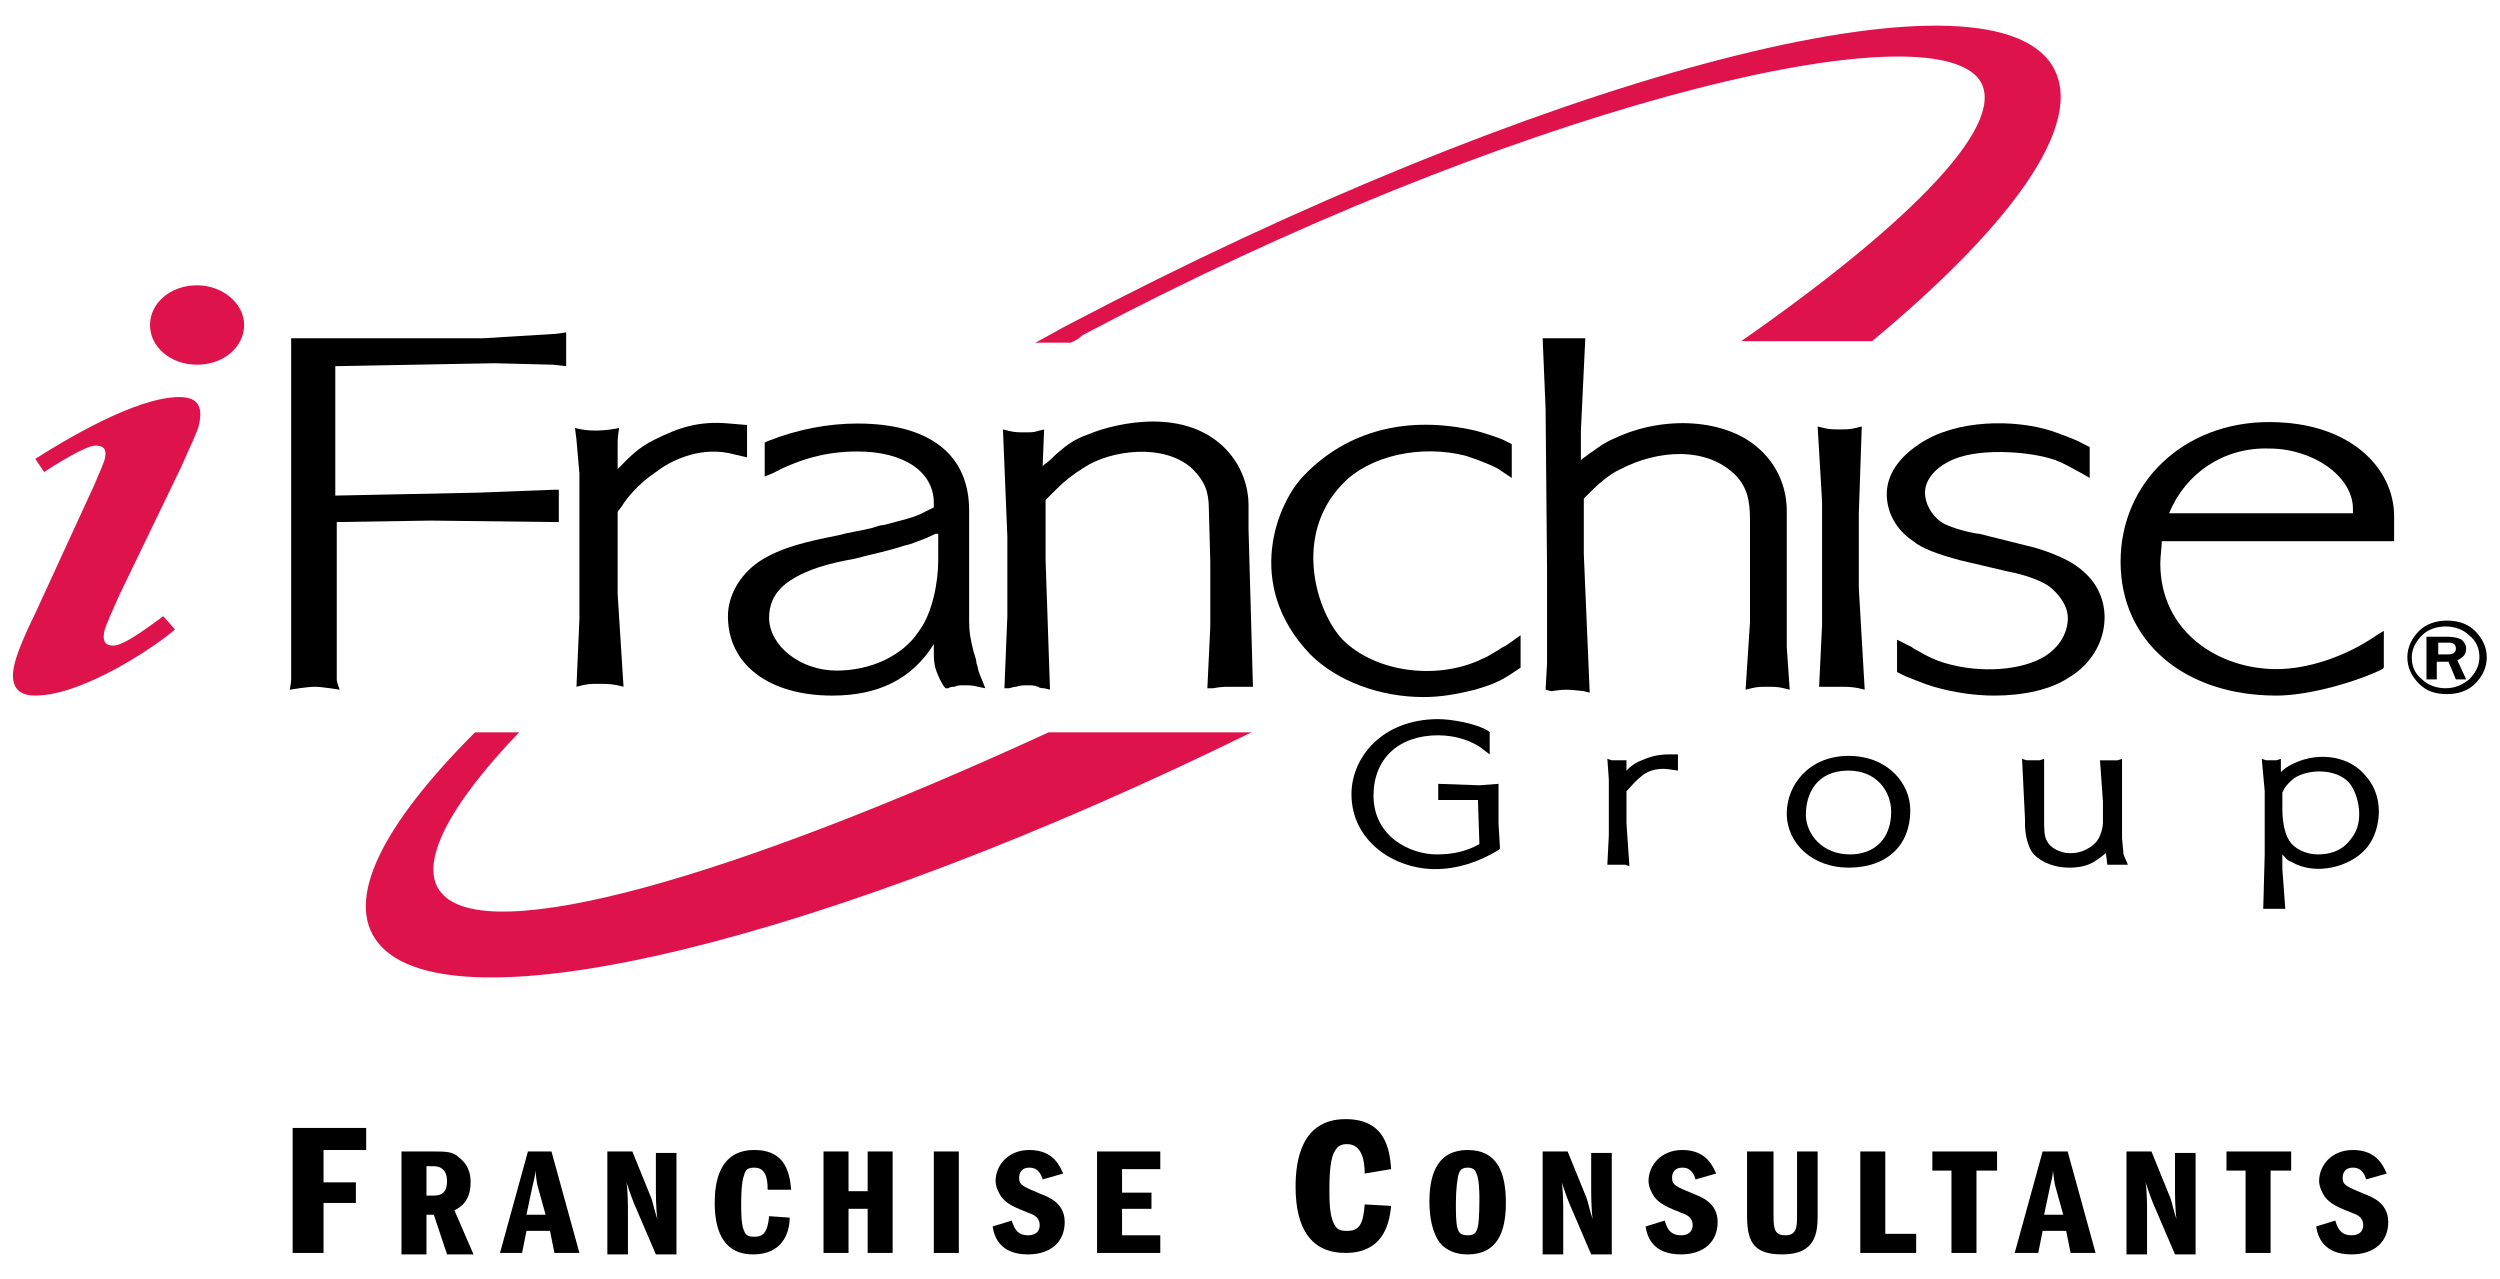 <?xml version="1.0" encoding="utf-8"?>
<!-- Generator: Adobe Illustrator 25.4.1, SVG Export Plug-In . SVG Version: 6.00 Build 0)  -->
<svg version="1.1" id="Layer_1" xmlns="http://www.w3.org/2000/svg" xmlns:xlink="http://www.w3.org/1999/xlink" x="0px" y="0px"
	 viewBox="0 0 170 87" style="enable-background:new 0 0 170 87;" xml:space="preserve">
<style type="text/css">
	.st0{fill:#DF134C;}
</style>
<g>
	<path d="M22,80.4h2.2v1.4H22v3.4h-2.1v-8.5h5v1.5H22V80.4z"/>
	<path d="M27.3,78.3h2.1c0.9,0,1.4,0,1.8,0.4c0.8,0.6,0.8,1.4,0.8,1.7c0,1.3-0.7,1.7-1.1,1.9l1.3,3h-1.8l-0.9-2.7H29v2.7h-1.7V78.3z
		 M29,81.3h0.5c0.7,0,0.9-0.4,0.9-1c0-0.7-0.4-1-0.9-1H29V81.3z"/>
	<path d="M37.5,78.3l1.9,6.9h-1.7l-0.3-1.5h-1.6l-0.3,1.5h-1.5l1.9-6.9H37.5z M37.1,82.6l-0.5-1.8c-0.1-0.3-0.1-0.5-0.2-1.2
		c0,0.3-0.1,0.7-0.2,1.1l-0.4,1.9H37.1z"/>
	<path d="M41.4,78.3H43l1.3,3.2c0.1,0.3,0.2,0.8,0.4,1.4c-0.1-0.7-0.1-1.8-0.1-2.1v-2.4H46v6.9h-1.4l-1.5-3.5
		c-0.2-0.5-0.4-1.1-0.5-1.4c0.1,0.6,0.1,1.7,0.1,2v2.9h-1.4V78.3z"/>
	<path d="M52.2,80.9c0-0.7-0.1-1.5-0.9-1.5c-0.4,0-0.6,0.1-0.7,0.5c-0.2,0.5-0.2,1.6-0.2,2c0,0.5,0,1.4,0.2,1.8
		c0.1,0.3,0.3,0.4,0.7,0.4c0.6,0,0.9-0.3,1-1.4l1.4,0.1c0,0.6-0.2,2.5-2.5,2.5c-1.8,0-2.6-1.3-2.6-3.5c0-1.4,0.3-3.6,2.7-3.6
		c2.2,0,2.4,1.7,2.5,2.7L52.2,80.9z"/>
	<path d="M59,81v-2.7h1.7v6.9H59v-3h-1.3v3h-1.7v-6.9h1.7V81H59z"/>
	<path d="M63.5,78.3h1.7v6.9h-1.7V78.3z"/>
	<path d="M70.9,80.2c-0.2-0.7-0.6-0.8-0.9-0.8c-0.7,0-0.7,0.6-0.7,0.7c0,0.5,0.3,0.6,1.5,1.1c0.5,0.2,1.6,0.6,1.6,1.9
		c0,1.3-0.9,2.2-2.5,2.2c-1.9,0-2.3-1.2-2.4-1.9l1.3-0.4c0.2,0.7,0.5,1,1.1,1c0.8,0,0.8-0.6,0.8-0.7c0-0.5-0.4-0.7-0.7-0.8
		c-1-0.4-1.5-0.6-1.9-1.1c-0.2-0.3-0.4-0.7-0.4-1.1c0-1,0.8-2.1,2.3-2.1c1.7,0,2.1,1.2,2.3,1.6L70.9,80.2z"/>
	<path d="M76.3,81.1h2v1.1h-2V84h2.6v1.2h-4.3v-6.9h4.3v1.2h-2.6V81.1z"/>
	<path d="M92.8,79.8c0-0.9-0.2-2-1.2-2c-0.5,0-0.7,0.2-0.9,0.6c-0.3,0.6-0.3,2-0.3,2.5c0,0.7,0,1.7,0.3,2.3c0.2,0.4,0.4,0.5,0.9,0.5
		c0.8,0,1.1-0.4,1.2-1.8l1.8,0.1c-0.1,0.8-0.3,3.2-3.1,3.2c-2.3,0-3.4-1.6-3.4-4.5c0-1.8,0.4-4.6,3.4-4.6c2.8,0,3,2.2,3.1,3.4
		L92.8,79.8z"/>
	<path d="M102.4,81.8c0,2-0.6,3.5-2.6,3.5c-1.3,0-1.8-0.7-1.9-0.8c-0.5-0.7-0.7-1.7-0.7-2.8c0-2.1,0.7-3.5,2.6-3.5
		C101.8,78.2,102.4,79.7,102.4,81.8z M99.2,79.8c-0.1,0.3-0.2,1.1-0.2,2c0,0.6,0,1.3,0.1,1.7c0.1,0.3,0.2,0.5,0.7,0.5
		c0.5,0,0.6-0.2,0.7-0.6c0.1-0.5,0.1-1.7,0.1-1.8c0-0.4,0-1.4-0.2-1.8c-0.1-0.3-0.3-0.4-0.6-0.4C99.5,79.4,99.3,79.5,99.2,79.8z"/>
	<path d="M104.9,78.3h1.7l1.3,3.2c0.1,0.3,0.2,0.8,0.4,1.4c-0.1-0.7-0.1-1.8-0.1-2.1v-2.4h1.4v6.9h-1.4l-1.5-3.5
		c-0.2-0.5-0.4-1.1-0.5-1.4c0.1,0.6,0.1,1.7,0.1,2v2.9h-1.4V78.3z"/>
	<path d="M115.3,80.2c-0.2-0.7-0.6-0.8-0.9-0.8c-0.7,0-0.7,0.6-0.7,0.7c0,0.5,0.3,0.6,1.5,1.1c0.5,0.2,1.6,0.6,1.6,1.9
		c0,1.3-0.9,2.2-2.5,2.2c-1.9,0-2.3-1.2-2.4-1.9l1.3-0.4c0.2,0.7,0.5,1,1.1,1c0.8,0,0.8-0.6,0.8-0.7c0-0.5-0.4-0.7-0.7-0.8
		c-1-0.4-1.5-0.6-1.9-1.1c-0.2-0.3-0.4-0.7-0.4-1.1c0-1,0.8-2.1,2.3-2.1c1.7,0,2.1,1.2,2.3,1.6L115.3,80.2z"/>
	<path d="M120.6,78.3v4.4c0,0.9,0.1,1.3,0.8,1.3c0.8,0,0.8-0.6,0.8-1.4v-4.3h1.4v4.3c0,1.2-0.1,2.7-2.4,2.7c-1.9,0-2.4-0.8-2.4-2.6
		v-4.4H120.6z"/>
	<path d="M126.5,78.3h1.7v5.6h2.1v1.3h-3.8V78.3z"/>
	<path d="M134.4,85.2h-1.7v-5.6h-1.3v-1.3h4.4v1.3h-1.4V85.2z"/>
	<path d="M140.6,78.3l1.9,6.9h-1.7l-0.3-1.5h-1.6l-0.3,1.5H137l1.9-6.9H140.6z M140.3,82.6l-0.5-1.8c-0.1-0.3-0.1-0.5-0.2-1.2
		c0,0.3-0.1,0.7-0.2,1.1l-0.4,1.9H140.3z"/>
	<path d="M144.6,78.3h1.7l1.3,3.2c0.1,0.3,0.2,0.8,0.4,1.4c-0.1-0.7-0.1-1.8-0.1-2.1v-2.4h1.4v6.9h-1.4l-1.5-3.5
		c-0.2-0.5-0.4-1.1-0.5-1.4c0.1,0.6,0.1,1.7,0.1,2v2.9h-1.4V78.3z"/>
	<path d="M154.4,85.2h-1.7v-5.6h-1.3v-1.3h4.4v1.3h-1.4V85.2z"/>
	<path d="M160.9,80.2c-0.2-0.7-0.6-0.8-0.9-0.8c-0.7,0-0.7,0.6-0.7,0.7c0,0.5,0.3,0.6,1.5,1.1c0.5,0.2,1.6,0.6,1.6,1.9
		c0,1.3-0.9,2.2-2.5,2.2c-1.9,0-2.3-1.2-2.4-1.9l1.3-0.4c0.2,0.7,0.5,1,1.1,1c0.8,0,0.8-0.6,0.8-0.7c0-0.5-0.4-0.7-0.7-0.8
		c-1-0.4-1.5-0.6-1.9-1.1c-0.2-0.3-0.4-0.7-0.4-1.1c0-1,0.8-2.1,2.3-2.1c1.7,0,2.1,1.2,2.3,1.6L160.9,80.2z"/>
</g>
<g>
	<path class="st0" d="M11.9,42.8c-1.1,1-6.2,4.5-9.5,4.5c-1.5,0-1.7-1-1.4-2.2c0.2-0.8,0.8-2.2,1.4-3.4L6.4,33
		c0.3-0.7,0.6-1.4,0.7-1.7c0.2-0.7,0-1-0.6-1c-0.7,0-2.9,1.4-3.5,1.8l-0.6-0.9C4.3,30,9.2,27,12.2,27c1.4,0,1.6,0.8,1.3,2
		c-0.1,0.4-0.5,1.2-1.2,2.8l-4.2,8.7c-0.4,0.9-0.9,2-1,2.4c-0.1,0.5-0.1,1,0.6,1c0.8,0,2.7-1.5,3.4-2L11.9,42.8z"/>
	<g>
		<path d="M97.6,59.1c-2.8,0-5.7-1.9-5.7-5.1c0-2.5,2.1-5.1,5.9-5.1c0.9,0,2.6,0.3,3.4,0.8l0.1,0.1v1.5l-0.4-0.3
			c-0.7-0.6-1.9-1-3.1-1c-2.7,0-4.4,1.6-4.4,4.1c0,2.8,2.5,4,4.3,4c1.1,0,2-0.2,2.9-0.7l-0.1-3h-2.7v-1.1l2.8,0.1l1.3-0.1V56
			l0.1,1.7l-0.1,0.1C100.6,58.6,99.1,59.1,97.6,59.1z"/>
	</g>
	<g>
		<path d="M110.8,58.9l-0.3-0.1c-0.2,0-0.3,0-0.5,0c-0.2,0-0.3,0-0.4,0l-0.3,0l0.1-2V53l-0.1-1.4l0.3,0.1c0.1,0,0.2,0,0.3,0
			c0.1,0,0.2,0,0.3,0l0.2,0l0.2,0l0,0.2c0,0,0,0,0,0v0.5c0.2-0.2,0.4-0.4,0.8-0.6c0.7-0.3,1.2-0.5,2.1-0.5l0.6,0v1.1l-0.7-0.1
			c-0.8-0.1-1.5,0.2-1.8,0.5c-0.4,0.3-0.7,0.7-0.9,0.9l-0.1,0.1v2.2L110.8,58.9z"/>
	</g>
	<g>
		<path d="M125.7,59c-2.4,0-4.2-1.6-4.2-3.7c0-1.9,1.5-3.9,4.2-3.9c2.7,0,4.2,1.9,4.2,3.7C129.9,57.5,128.3,59,125.7,59z
			 M125.7,52.4c-2.2,0-2.9,1.6-2.9,3c0,1.3,1.1,2.7,3,2.7c1.7,0,2.8-1.1,2.8-2.9C128.6,53.8,127.6,52.4,125.7,52.4z"/>
	</g>
	<g>
		<path d="M140.7,59c-0.9,0-1.8-0.3-2.4-0.9c-0.6-0.7-0.6-2-0.6-2v-0.4l-0.2-4.1l0.3,0.1c0.2,0,0.3,0,0.5,0c0.2,0,0.2,0,0.4,0
			l0.3-0.1v3.1l0,1.1c0,0.5,0,1.1,0.2,1.4c0.2,0.4,0.7,0.7,1.3,0.8c0.8,0.1,1.5-0.2,2-0.7c0.4-0.4,0.5-1.2,0.5-1.3v-1.5l-0.2-2.8
			l0.3,0c0.2,0,0.3,0,0.5,0l0.1,0c0.1,0,0.2,0,0.3,0l0.3-0.1l0,1l0,4.4l0.1,1.1l0.3,0.7h-1.4l-0.1-0.8c-0.2,0.2-0.5,0.4-0.8,0.6
			C141.9,58.9,141.3,59,140.7,59z"/>
	</g>
	<g>
		<path d="M155.4,61.8l-0.3,0c-0.2,0-0.3,0-0.5,0c-0.1,0-0.2,0-0.3,0l-0.4,0l0.1-3.7l0-4.3l-0.2-2.2l0.3,0.1c0.1,0,0.2,0,0.3,0
			c0.2,0,0.3,0,0.4,0l0.3-0.1l0,0.9c0.3-0.3,0.5-0.4,0.9-0.6c1.7-0.8,3.8-0.5,4.9,0.9c1.4,1.6,0.9,4-0.1,5c-1,1.1-3.3,1.8-5,0.8
			c-0.3-0.1-0.4-0.3-0.6-0.5v1L155.4,61.8z M155.2,53.9V55c0,0.2,0,1.5,0.5,2.2c0.3,0.5,1.1,0.9,1.9,0.9c0.6,0,1.6-0.1,2.3-1.1
			c0.9-1.1,0.5-2.9-0.1-3.7c-0.7-0.9-2.4-1.1-3.6-0.5c-0.4,0.2-0.9,0.8-0.9,0.9L155.2,53.9z"/>
	</g>
	<g>
		<path d="M19.8,23c0,0,0.3,0,0.4,0l12.7,0l4.9-0.3c0.1,0,0.7-0.1,0.7-0.1s0,0.2,0,0.3v1.7c0,0.1,0,0.3,0,0.3s-0.8-0.1-0.9-0.1
			l-4-0.1l-10.8,0.2l0,8.8l9.7-0.2l5.2-0.2c0.1,0,0.3,0,0.3,0s0,0.3,0,0.3v1.6c0,0.1,0,0.3,0,0.3s-0.2,0-0.3,0l-8.4-0.1l-6.4,0.1
			l0,8.7l0,2c0,0.2,0.2,0.7,0.2,0.7s-1.2-0.2-1.7-0.2c-0.5,0-1.7,0.2-1.7,0.2s0.1-0.5,0.1-0.7l0-1l0-20.3L19.8,23z"/>
	</g>
	<g>
		<path d="M56.6,47.3c-4.3,0-7.1-2.1-7.1-5.4c0-1.4,0.8-2.8,2.1-3.7c1.5-1,3.4-1.4,5.4-1.8c0.7-0.2,1.5-0.3,2.3-0.5
			c0.3-0.1,0.6-0.2,0.8-0.2c1.1-0.3,2.1-0.5,2.8-0.9l0.6-0.3v-0.3c0-2.1-2-3.5-5.2-3.5c-2.1,0-3.9,0.5-5.8,1.5L52,32.4v-2.3l0.2-0.1
			c2-0.8,4.1-1.2,6.1-1.2c4.9,0,7.6,2.1,7.6,5.9v7.5c0,0.8,0.1,1.3,0.3,2.1c0.1,0.3,0.2,0.6,0.2,0.8c0.1,0.2,0.1,0.5,0.2,0.7l0.4,1
			l-0.5-0.1c-0.4-0.1-0.5-0.1-1-0.1c-0.2,0-0.4,0-0.6,0.1c-0.1,0-0.3,0-0.4,0.1l-0.2,0l-0.1-0.1c0,0-0.4-0.6-0.6-1.3
			c-0.1-0.4-0.1-0.7-0.1-1.1v-0.5C62,46.2,59.7,47.3,56.6,47.3z M63.6,36.3l-0.2,0.1c-0.6,0.3-1,0.4-1.5,0.6l-0.4,0.1
			c-1.2,0.4-2.3,0.6-3.4,0.9c-1.7,0.3-3.2,0.7-4.4,1.5c-1.2,0.8-1.4,1.8-1.4,2.5c0,1.9,2.1,3.6,4.6,3.6c2.3,0,4.5-1,5.6-2.7
			c0.9-1.2,1.3-3.3,1.3-4.8V36.3z"/>
	</g>
	<g>
		<path d="M71.4,46.9l-0.4-0.1c-0.1,0-0.3,0-0.4-0.1c-0.3-0.1-0.4-0.1-0.8-0.1c-0.2,0-0.4,0-0.7,0.1c-0.2,0-0.4,0.1-0.5,0.1l-0.3,0
			l0.2-4.9v-5.4l-0.3-7.3l0.4,0.1c0.4,0.1,0.7,0.1,1.1,0.1c0.4,0,0.6,0,0.9-0.1l0.4-0.1l-0.1,2.5l0.1-0.1c0.3-0.2,0.6-0.5,0.8-0.7
			c0.6-0.5,1.1-1,2.3-1.4c0.9-0.4,5.8-2,8.9,0.7c1.6,1.4,1.9,3.2,1.9,4.1v1.7l0.3,10.7l-0.3,0c-0.2,0-0.4,0-0.5,0
			c-0.2,0-0.5,0-0.7,0c-0.4,0-0.7,0-1.2,0.1l-0.4,0l0.2-4.2l0-4.4l-0.1-3.6c0-1.2-0.3-1.9-1.1-2.7c-1.9-1.8-5.6-1.3-7.4-0.1
			c-0.8,0.5-1.3,0.9-1.9,1.5L71.1,34v4.1L71.4,46.9z"/>
	</g>
	<g>
		<path d="M96.8,47.4c-3,0-5.9-1.1-7.7-2.9c-4.6-4.8-2.2-10.4-0.4-12.2c2.9-3,7-4.1,11.7-3c0.7,0.2,1.6,0.5,1.8,0.6l0.6,0.3v2.3
			l-0.9-0.6c-0.3-0.2-1.3-0.6-2.2-0.9c-3.1-0.8-6.6,0-8.4,1.9c-3.4,3.5-1.8,8.7,0,10.6c2.2,2.2,6.4,2.8,9.5,1.3
			c0.5-0.2,0.7-0.4,1.1-0.6c0.1-0.1,0.3-0.2,0.5-0.3l1-0.7v2.2l-0.6,0.4c-0.9,0.6-1.5,0.8-2.5,1.1C99.1,47.2,98,47.4,96.8,47.4z"/>
	</g>
	<g>
		<path d="M105.1,46.9l0.1-1.8l0-6.3l-0.1-11l-0.2-4.8l0.6,0c0.3,0,0.5,0,0.8,0c0.3,0,0.6,0,0.9,0l0.6,0l-0.3,6.3l0,2l0.1-0.1
			c0.3-0.2,0.5-0.4,0.7-0.5c0.4-0.3,0.8-0.6,1.5-0.9c3.4-1.6,7.6-1.3,9.8,0.7c1.7,1.5,1.9,3.4,1.9,4.2V44l0.2,2.9l-0.4-0.1
			c-0.4-0.1-0.7-0.1-1.1-0.1c-0.4,0-0.7,0-1.1,0.1l-0.4,0.1l0.3-4.6l0-6.2l0-0.4c0-1.2,0-2.3-0.9-3.3c-2-2.1-5.4-1.8-7.9-0.5
			c-0.9,0.4-1.8,1.3-2.1,1.6l-0.4,0.4v3.8l0.4,9.4l-0.4-0.1c-0.1,0-0.7-0.1-1.2-0.1c-0.4,0-1,0.1-1,0.1L105.1,46.9z"/>
	</g>
	<g>
		<path d="M126.8,46.9l-0.4-0.1c-0.5-0.1-0.8-0.1-1.3-0.1c-0.2,0-0.4,0-0.6,0c-0.1,0-0.3,0-0.5,0l-0.3,0l0.2-4.2l0-8.4l-0.3-5.1
			l0.4,0.1c0.4,0.1,0.7,0.1,1.1,0.1s0.7,0,1.1-0.1l0.4-0.1l-0.2,5.9V40L126.8,46.9z"/>
	</g>
	<g>
		<path d="M135.6,47.3c-1.3,0-2.7-0.2-4.1-0.6c-0.7-0.2-1.6-0.6-1.9-0.7l-0.6-0.3v-2.2l1,0.5c0.1,0.1,0.3,0.2,0.5,0.3
			c0.5,0.3,1.1,0.6,1.8,0.8c2.4,0.7,5.2,0.5,6.8-0.5c0.9-0.6,1.4-1.4,1.5-2.3c0.1-0.8-0.3-1.6-1.1-2.3c-0.8-0.7-2.7-1.1-2.8-1.1
			l-3.4-0.8c-1.5-0.4-2.6-0.8-3.2-1.3c-1.2-0.8-1.8-2-1.8-3.2c0-0.9,0.4-2.2,2.2-3.4c2.5-1.7,6.5-1.7,9-0.9c0.6,0.2,1.9,0.7,2,0.8
			l0.6,0.3v2.1l-0.7-0.4c-0.2-0.1-1.2-0.7-1.9-0.9c-1.6-0.5-5.2-0.8-7,0.2c-1,0.5-1.6,1.3-1.6,2.1c0,0.7,0.4,1.5,1.1,2
			c0.8,0.5,2.4,0.8,2.6,0.8l3.2,0.8c0.5,0.1,2.7,0.7,3.8,1.7c1.1,0.9,1.6,2.2,1.5,3.5c-0.1,1.5-1,2.9-2.3,3.7
			C139.5,46.9,137.6,47.3,135.6,47.3z"/>
	</g>
	<g>
		<path d="M154.8,47.3c-6.3,0-10.6-3.7-10.6-9.1c0-5.4,4.3-9.5,10.1-9.5c5.6,0,8.5,3.2,8.5,6.4v1.7H147c0,0.4-0.1,1.1-0.1,1.5
			c0,4.7,4,7.2,7.9,7.2c2.2,0,4.8-0.9,6.8-2.3l0.5-0.3v2.5l-0.1,0.1C160.4,46.3,157.1,47.3,154.8,47.3z M147.5,34.9h12.5v-0.3
			c0-2.2-2.7-4.1-5.7-4.1C151.2,30.4,148.6,32.2,147.5,34.9L147.5,34.9z"/>
	</g>
	<path class="st0" d="M13.4,24.8c1.8,0,3.2-1.2,3.2-2.7s-1.5-2.7-3.2-2.7c-1.8,0-3.2,1.2-3.2,2.7S11.6,24.8,13.4,24.8z"/>
	<path d="M49.6,28.8c-2.1-0.2-3.5,0.3-5.1,1.1c-1.2,0.6-1.7,1.2-2.5,2l0-1.8c0-0.4,0.1-1,0.1-1s-1.6,0.4-3,0l0.1,0.8l0.2,2.3v9.9
		l-0.2,4.6l0.4-0.1c0.4-0.1,0.7-0.1,1.1-0.1c0.5,0,0.8,0,1.3,0.1l0.4,0.1L42,40.4v-5.6l0.3-0.4c0.3-0.5,1.1-1.5,2.3-2.3
		c0.9-0.7,2.8-1.7,4.9-1.3l1.3,0.3v-2.2L49.6,28.8z"/>
	<path class="st0" d="M35.3,49.8"/>
	<g>
		<path class="st0" d="M139.3,4.1c-5.3-6.7-35.1,1.4-66.5,17.9c-0.8,0.4-1.6,0.9-2.4,1.3h2.4c0.3-0.1,0.6-0.3,0.8-0.5
			c28.9-15.3,56.9-22.2,60.9-17.5c2.3,2.8-4.2,9.6-16.1,17.9h8.9C137.3,14.9,142.2,7.8,139.3,4.1z M30,60.7
			c-1.6-1.9,0.5-5.9,5.3-10.9h-3c0,0,0,0,0,0c-6.3,6.3-8.9,11.4-6.6,14.3c4.9,6.2,30.7-0.2,59.4-14.3H71.3
			C50,59.6,33.1,64.5,30,60.7z"/>
	</g>
	<g>
		<g>
			<path d="M169.1,44.7c0,0.7-0.3,1.3-0.8,1.8c-0.5,0.5-1.2,0.7-1.9,0.7c-0.8,0-1.4-0.2-1.9-0.7c-0.5-0.5-0.8-1.1-0.8-1.8
				c0-0.7,0.3-1.3,0.8-1.8s1.2-0.7,1.9-0.7c0.7,0,1.4,0.2,1.9,0.7C168.8,43.4,169.1,44,169.1,44.7z M168.6,44.7
				c0-0.6-0.2-1.1-0.7-1.5c-0.4-0.4-1-0.6-1.6-0.6c-0.6,0-1.2,0.2-1.6,0.6c-0.4,0.4-0.7,0.9-0.7,1.5c0,0.6,0.2,1.1,0.7,1.5
				c0.4,0.4,1,0.6,1.6,0.6c0.6,0,1.1-0.2,1.6-0.6C168.3,45.8,168.6,45.3,168.6,44.7z M167.7,46.2H167l-0.5-1.2h-0.8v1.2h-0.7v-2.9
				h1.5c0.4,0,0.7,0.1,0.9,0.2c0.2,0.2,0.3,0.4,0.3,0.6c0,0.4-0.2,0.6-0.6,0.8L167.7,46.2z M165.7,44.5h0.7c0.4,0,0.6-0.1,0.6-0.4
				c0-0.3-0.2-0.4-0.5-0.4h-0.7V44.5z"/>
		</g>
	</g>
</g>
</svg>
